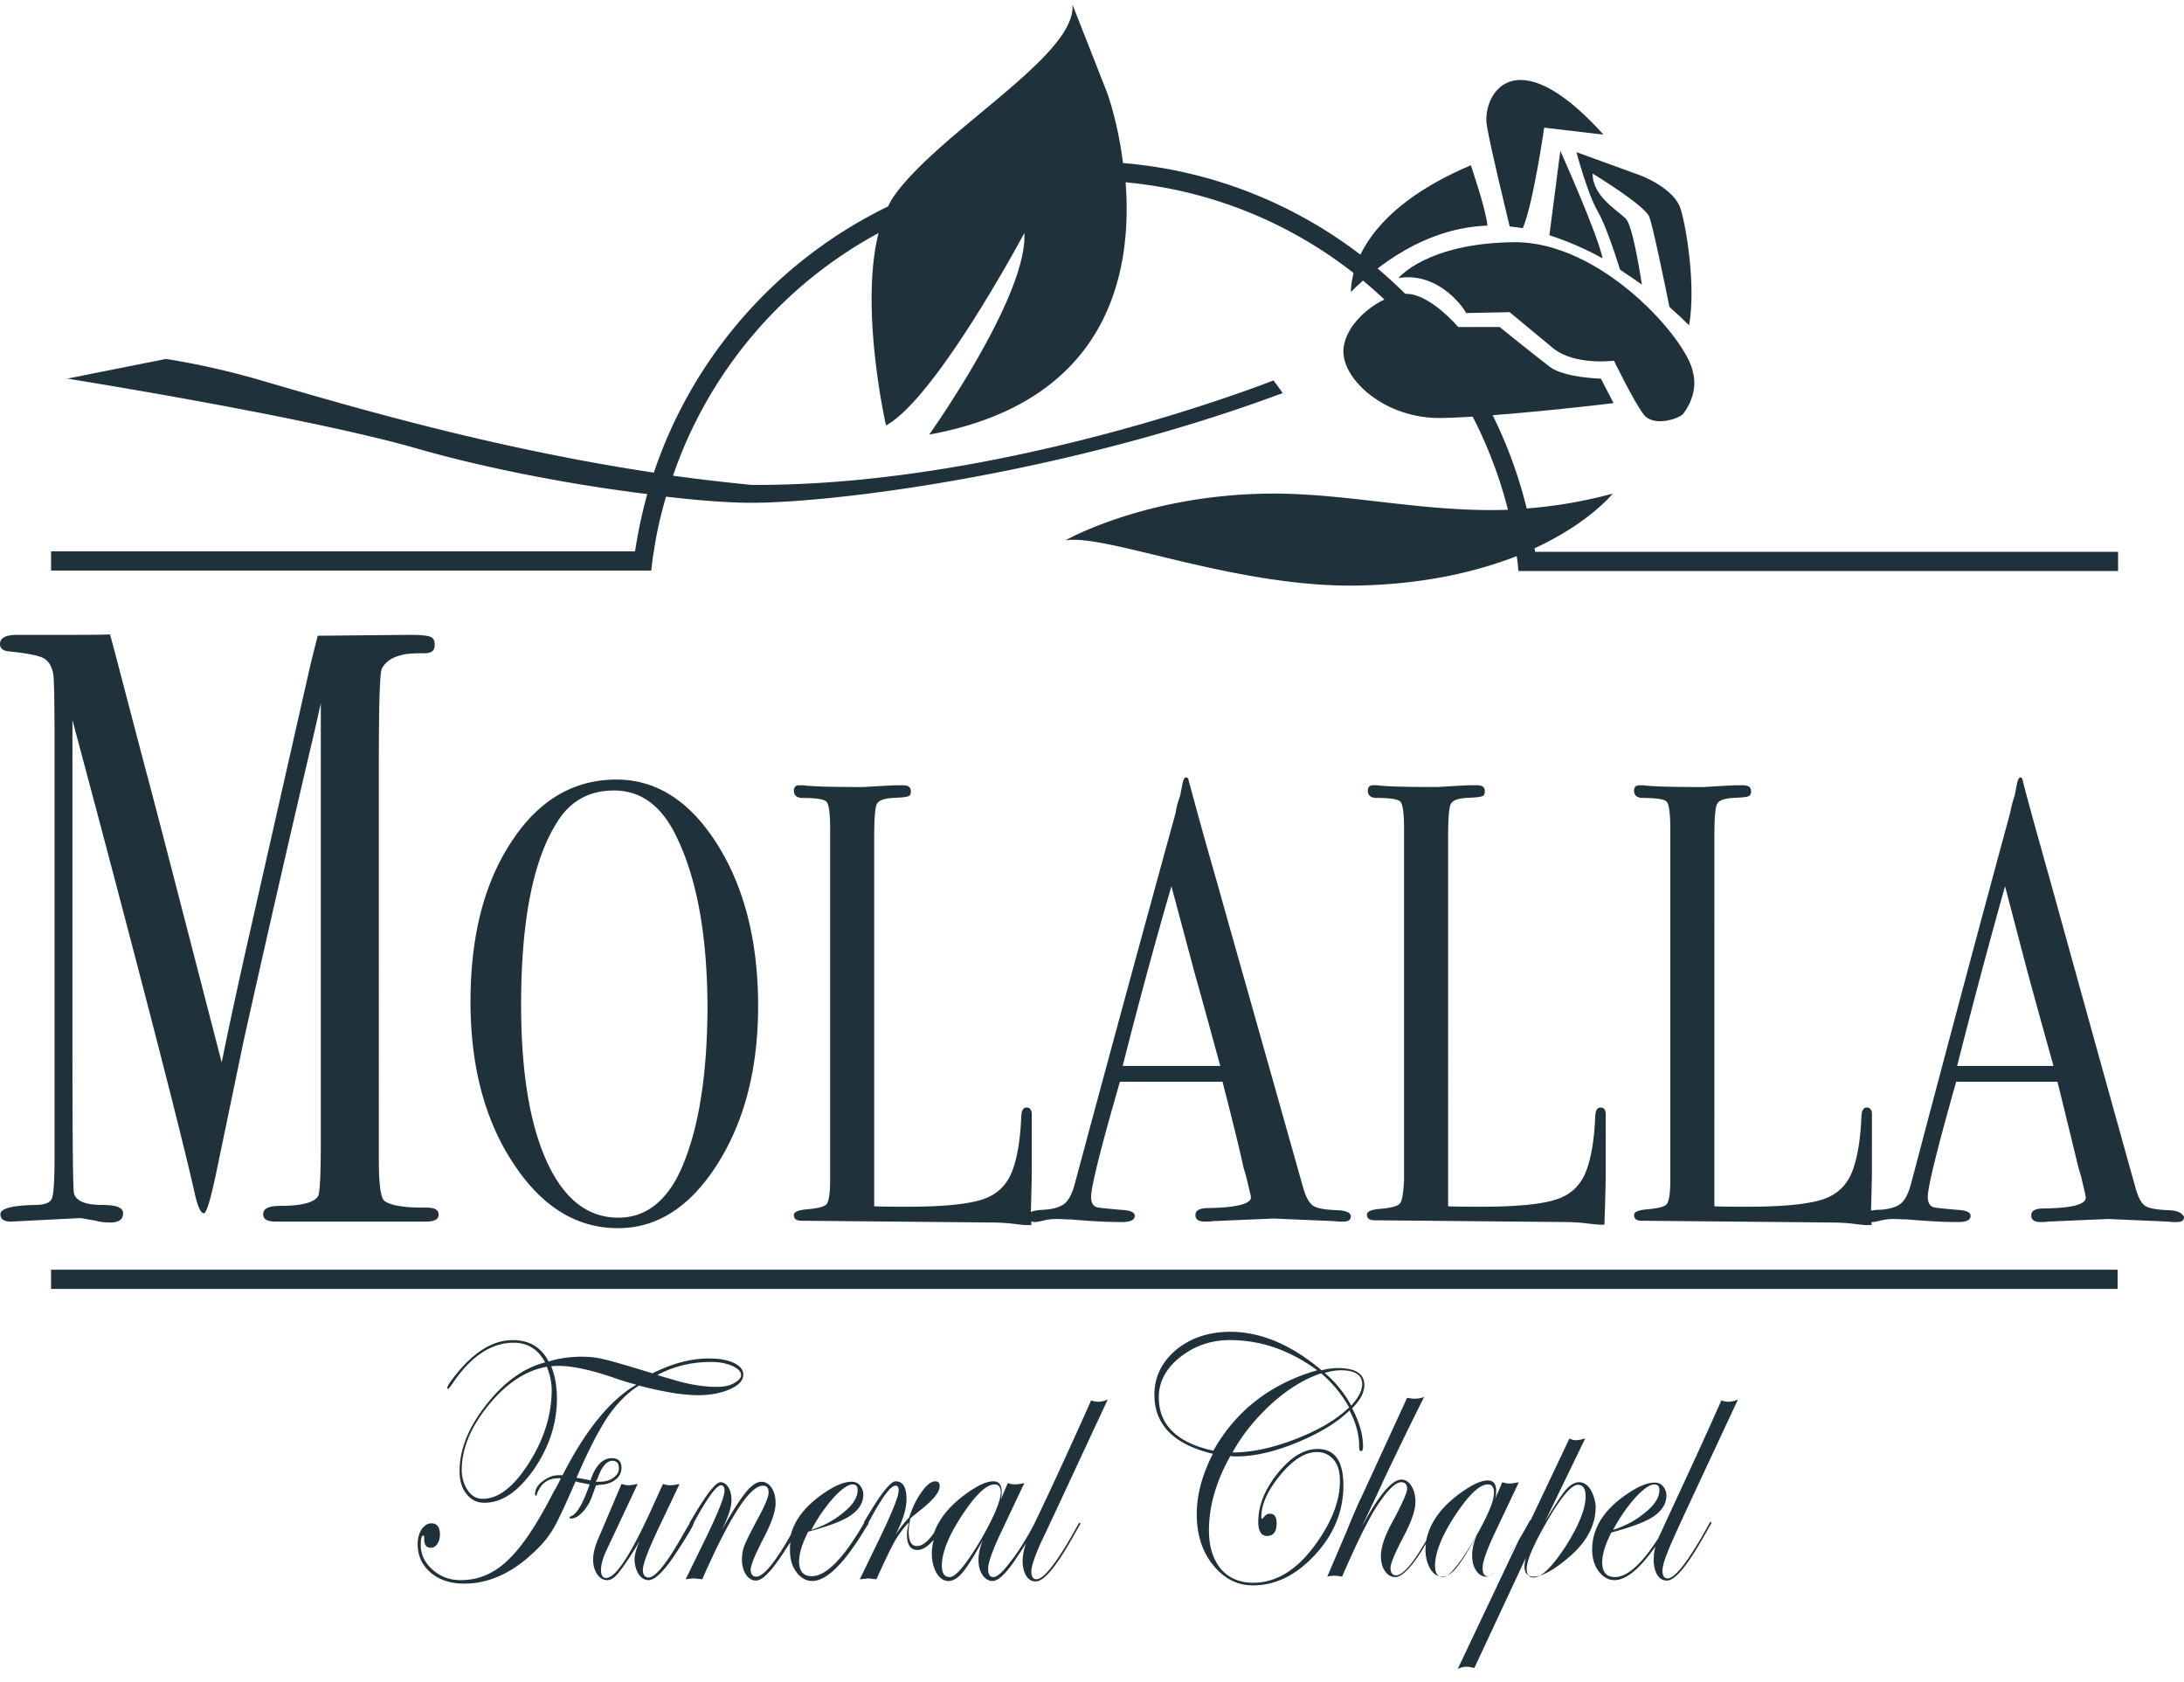 <svg width="100" height="77" fill="none" xmlns="http://www.w3.org/2000/svg">
    <g fill="#1F313A">
        <path
            d="M27.398 67.973c.32 0 .58-.08.76-.22.2-.14.299-.34.299-.56 0-.28-.14-.44-.44-.44-.42 0-.759.34-.979 1.02a7.52 7.52 0 0 0-.64-.12c.52-1.221 1-2.142 1.42-2.782.44-.64.919-1.121 1.438-1.441 1.08.28 1.979.44 2.718.44.56 0 1.06-.1 1.46-.28.399-.18.599-.4.599-.66 0-.221-.14-.401-.44-.541s-.68-.2-1.14-.2c-.799 0-1.658.22-2.577.68-1.18-.36-1.919-.58-2.218-.64-.3-.08-.64-.12-1.02-.12-.579 0-1.079.08-1.518.22-.34-.66-.9-.981-1.639-.981-.86 0-1.679.48-2.478 1.421-.34.42-.52.66-.52.76 0 .04.02.06.04.06 0 0 .04-.04.12-.14.86-1.32 1.819-1.981 2.878-1.981.64 0 1.12.3 1.439.9-1 .26-1.899.921-2.698 1.942-.8 1.021-1.219 2.022-1.219 3.023 0 .44.1.8.32 1.06.22.28.48.4.82.4.798 0 1.538-.5 2.257-1.52.7-1.021 1.06-2.102 1.06-3.243 0-.54-.08-1.04-.26-1.481.12-.02.22-.02.36-.02.599 0 1.458.18 2.557.56.34.12.68.22.98.3-1.18.681-2.319 2.062-3.378 4.144h-.18c-.26 0-.5.1-.74.28-.239.18-.339.38-.339.6 0 .04.02.06.04.06s.04-.04.06-.12c.18-.46.5-.68.96-.68h.12c-.12.26-.22.44-.3.56-.76 1.501-1.46 2.562-2.119 3.183-.64.62-1.359.92-2.158.92-.52 0-.94-.16-1.299-.48-.36-.32-.54-.7-.54-1.14 0-.28.04-.421.12-.421.04 0 .04.06.04.18 0 .24.1.38.3.38.12 0 .22-.06.3-.18.08-.12.12-.26.12-.42 0-.36-.14-.52-.4-.52-.16 0-.32.1-.44.28-.12.18-.18.42-.18.68 0 .52.2.961.6 1.301.4.34.92.5 1.539.5 1.059 0 2.098-.44 3.077-1.34.38-.34.68-.68.9-1.021.22-.34.5-.92.859-1.742.12-.26.2-.46.26-.58l.12.04c.22.04.4.08.52.1-.3.86-.58 1.361-.86 1.461-.04.02-.06.04-.06.06 0 .04.02.04.08.04.16 0 .34-.1.54-.32s.34-.48.44-.78c.099-.26.139-.4.159-.42h.1v-.02Zm-.04-.28c.18-.54.42-.82.68-.82.2 0 .3.12.3.34 0 .18-.08.32-.26.44-.16.12-.38.18-.64.18h-.16l.08-.14Zm5.196-5.344c.38 0 .7.06.979.18.26.12.4.26.4.42 0 .14-.12.26-.34.38-.22.12-.48.16-.78.16-.579 0-1.219-.1-1.898-.3l-.82-.24c.74-.4 1.56-.6 2.459-.6Zm-7.294 1.28c0 1.122-.34 2.242-1.04 3.343-.699 1.101-1.398 1.642-2.118 1.642-.28 0-.5-.12-.68-.38-.18-.26-.28-.581-.28-.941 0-.981.42-1.982 1.24-2.983.82-1 1.718-1.581 2.658-1.741.14.36.22.72.22 1.06ZM50.72 64.07c-.14.06-.28.1-.44.1-.1 0-.2-.02-.32-.06a263.96 263.96 0 0 1-1.879 4.123c-.3.64-.54 1.141-.719 1.521-.36.681-.72 1.261-1.08 1.722-.359.48-.619.72-.798.72-.16 0-.24-.12-.24-.38s.18-.8.56-1.601l1.098-2.322c-.18.04-.32.06-.44.06-.1 0-.2-.02-.319-.06l-.32.76c.04-.14.04-.26.04-.36 0-.32-.12-.48-.38-.48-.3 0-.699.18-1.178.52-.8.56-1.3 1.181-1.54 1.842-.28.4-.539.6-.779.6-.26 0-.38-.22-.38-.66 0-.16.02-.36.08-.6l.08-.08c.18-.14.32-.26.4-.321.58-.46.86-.82.86-1.08 0-.14-.06-.221-.2-.221-.18 0-.4.16-.62.48-.24.32-.42.7-.58 1.181-.2.2-.4.46-.619.78.34-.66.5-1.2.5-1.62 0-.54-.16-.821-.5-.821-.22 0-.66.54-1.299 1.621l-.12.2c-.02.02-.02.04-.02.06v.02c-.939 1.622-1.738 2.442-2.398 2.442-.38 0-.58-.22-.58-.68 0-.36.14-.82.42-1.361.9-.24 1.56-.48 1.939-.74.38-.261.58-.581.58-.962 0-.16-.06-.3-.16-.42a.472.472 0 0 0-.38-.16c-.34 0-.78.18-1.32.56-.799.56-1.278 1.181-1.458 1.862-.72 1.28-1.259 1.922-1.579 1.922-.16 0-.26-.1-.26-.32 0-.201.2-.681.58-1.422.38-.72.56-1.26.56-1.621 0-.28-.06-.52-.18-.7-.12-.18-.28-.281-.46-.281-.22 0-.46.16-.72.48-.26.32-.639.901-1.119 1.762.3-.6.46-1.061.46-1.401 0-.22-.04-.42-.14-.58-.1-.16-.22-.241-.36-.241-.22 0-.639.54-1.278 1.621l-.12.2c-.02.02-.02.04-.02.06l-.08.14-.2.34c-.74 1.322-1.28 2.002-1.599 2.002-.16 0-.26-.12-.26-.34 0-.28.24-.9.7-1.881l.979-2.062c-.18.04-.34.06-.44.06-.08 0-.2-.02-.32-.06l-.599 1.321c-.92 1.982-1.579 2.983-1.998 2.983-.16 0-.24-.12-.24-.36 0-.241.08-.521.22-.841l1.459-3.103c-.2.04-.34.06-.42.06-.08 0-.18-.02-.32-.06l-1.019 2.402c-.18.4-.28.74-.28 1.06 0 .261.06.481.18.661.12.18.28.28.46.28s.36-.12.54-.36c.18-.22.459-.62.839-1.24l.12-.22c-.16.36-.24.66-.24.86 0 .26.06.48.18.68.12.18.28.28.46.28.279 0 .679-.38 1.178-1.12.58-.881.88-1.381.9-1.521.619-1.141 1.039-1.702 1.239-1.702.1 0 .16.08.16.24 0 .28-.28.981-.82 2.102l-.96 1.962c.12-.02.26-.04.4-.04.04 0 .16.02.36.04 1.26-2.863 2.178-4.284 2.778-4.284.18 0 .26.1.26.32 0 .18-.16.58-.5 1.201-.32.6-.52 1.001-.6 1.201-.08.2-.12.42-.12.66 0 .261.06.501.18.681.12.18.28.28.46.28.28 0 .66-.38 1.16-1.12.16-.24.3-.46.419-.64-.02.12-.02.24-.02.38 0 .4.1.74.3 1 .2.26.44.4.72.4.599 0 1.338-.68 2.197-2.021l.26-.42c.08-.12.12-.18.12-.2v-.04c.6-1.121 1-1.682 1.24-1.682.099 0 .139.08.139.22 0 .26-.26.901-.76 1.962l-1.019 2.102c.24-.02.36-.04.38-.04.04 0 .16.02.38.04.4-.881.68-1.462.84-1.742.159-.28.379-.58.639-.86-.04.22-.08.42-.08.56 0 .46.16.7.48.7.24 0 .479-.16.739-.46-.04.2-.08.4-.08.62 0 .36.08.661.22.901s.34.36.54.36c.199 0 .419-.12.639-.38.22-.26.54-.76.939-1.5-.14.34-.2.64-.2.92s.06.5.18.68c.12.18.28.28.46.28.28 0 .659-.38 1.139-1.12.16-.24.3-.44.4-.62-.1.28-.16.56-.16.84 0 .26.06.48.16.66.12.18.26.26.439.26.38 0 .94-.68 1.719-2.061l.26-.46c.04-.06.06-.1.06-.12 0-.02 0-.04-.02-.04s-.06.02-.08.08c-.92 1.68-1.56 2.501-1.899 2.501-.16 0-.24-.12-.24-.36 0-.22.14-.64.42-1.28.36-.741 1.359-2.903 3.077-6.586Zm-12.53 4.464c.36-.38.639-.58.859-.58.14 0 .22.08.22.26 0 .32-.2.66-.62 1-.42.36-.92.64-1.499.82.32-.6.68-1.1 1.04-1.5Zm6.774 1.861c-.7 1.201-1.2 1.802-1.479 1.802-.24 0-.36-.18-.36-.52 0-.581.3-1.362.92-2.303.62-.94 1.119-1.42 1.498-1.42.18 0 .28.12.28.38-.02.4-.3 1.08-.859 2.061ZM60.332 66.332c-.62 0-1.22.36-1.819 1.1-.6.741-.9 1.482-.9 2.242 0 .42.14.64.4.64.3 0 .44-.2.44-.58 0-.3-.1-.44-.32-.44-.1 0-.2.06-.3.2l-.04.04c-.02 0-.04-.02-.04-.08 0-.6.3-1.24.88-1.941.58-.7 1.14-1.041 1.659-1.041.32 0 .58.12.78.36.199.24.279.56.279.98 0 .782-.28 1.602-.84 2.483-.919 1.441-1.958 2.162-3.137 2.162-.62 0-1.12-.22-1.479-.64-.36-.441-.54-1.022-.54-1.762 0-1.101.32-2.222.98-3.403.08.02.18.02.28.02.799 0 1.698-.2 2.737-.62 1.02-.42 1.839-.901 2.439-1.482.28.54.44 1.081.44 1.602 0 .18.02.26.08.26s.099-.06.099-.2c0-.54-.16-1.121-.5-1.762.36-.36.56-.72.56-1.06 0-.521-.4-.781-1.219-.781-.26 0-.5.04-.74.1-1.398-1.181-2.797-1.761-4.176-1.761-.98 0-1.819.28-2.478.82-.66.56-1 1.241-1 2.062 0 1.38.9 2.282 2.678 2.702-.48.94-.739 1.861-.739 2.762 0 .92.24 1.701.74 2.322.5.62 1.099.94 1.838.94 1.04 0 1.998-.48 2.858-1.42.86-.941 1.279-2.002 1.279-3.143 0-1.14-.4-1.681-1.18-1.681Zm1.059-3.603c.66 0 .98.22.98.64 0 .28-.16.6-.5.981-.32-.58-.72-1.08-1.22-1.501.28-.08.52-.12.74-.12Zm.38 1.701c-.6.58-1.44 1.061-2.479 1.461-1.039.4-1.998.6-2.857.6.46-.84 1.079-1.58 1.798-2.24.74-.661 1.48-1.122 2.259-1.382.54.46.959.98 1.279 1.561Zm-8.714-.46c0-.7.32-1.321.98-1.842.66-.52 1.419-.78 2.278-.78 1.419 0 2.738.46 3.997 1.38-2.139.621-3.717 1.842-4.756 3.684-1.66-.36-2.498-1.181-2.498-2.442ZM72.842 68.213c-.14-.24-.34-.36-.54-.36s-.4.12-.6.34c-.2.24-.519.72-.959 1.461l1.839-3.803c-.16.04-.3.08-.4.08-.1 0-.22-.02-.32-.08l-1.778 3.743c-.02 0-.04.02-.06.06-.38.701-.74 1.302-1.099 1.782-.36.48-.62.72-.8.72-.16 0-.24-.12-.24-.38s.18-.8.56-1.601l1.1-2.322c-.18.04-.32.06-.44.06-.1 0-.2-.02-.32-.06l-.32.76c.04-.14.04-.26.04-.36 0-.32-.12-.48-.38-.48-.3 0-.699.18-1.178.52-.94.66-1.48 1.401-1.64 2.222-.619 1.081-1.078 1.601-1.378 1.601-.18 0-.26-.12-.26-.34 0-.2.2-.68.6-1.441.36-.68.54-1.201.54-1.581 0-.28-.06-.52-.18-.72-.12-.201-.28-.301-.46-.301-.44 0-1.06.74-1.839 2.202.62-1.301.94-1.982.96-2.042a179.62 179.62 0 0 1 1.918-3.943c-.14.06-.3.08-.46.08-.08 0-.2-.02-.32-.04l-.939 2.042c-.7 1.52-1.119 2.442-1.259 2.722-.26.58-.44 1.02-.56 1.32l-.898 2.102c.16-.04.28-.04.36-.04.08 0 .199.02.319.04.72-1.66 1.279-2.782 1.699-3.382.42-.62.759-.941 1.019-.941.16 0 .26.1.26.3 0 .18-.24.72-.74 1.642-.32.6-.46 1.08-.46 1.44 0 .28.06.501.18.681.12.18.28.28.48.28.32 0 .8-.5 1.399-1.52 0 .08-.02.16-.02.24 0 .36.08.66.22.9s.34.36.54.36.419-.12.639-.38c.22-.26.54-.76.939-1.501-.14.34-.2.64-.2.92s.06.501.18.681c.12.18.28.28.46.28.28 0 .66-.38 1.139-1.12.14-.22.28-.42.38-.6L66.746 76.4c.14-.06.26-.1.4-.1.08 0 .2.02.36.06l2.357-5.044c-.04.16-.06.3-.06.38 0 .32.14.48.4.48.38 0 .92-.28 1.599-.86.839-.7 1.259-1.481 1.259-2.342 0-.2-.08-.5-.22-.76Zm-5.296 2.182c-.7 1.201-1.199 1.801-1.479 1.801-.24 0-.36-.18-.36-.52 0-.58.3-1.361.92-2.302.62-.94 1.119-1.42 1.499-1.42.18 0 .28.12.28.38 0 .4-.3 1.08-.86 2.061Zm4.137.4c-.62.941-1.1 1.421-1.48 1.421-.199 0-.299-.14-.299-.4 0-.36.28-1.02.82-1.981.699-1.241 1.219-1.862 1.518-1.862.24 0 .36.18.36.52 0 .581-.32 1.362-.92 2.302ZM79.576 64.07c-.14.06-.28.1-.44.1-.099 0-.199-.02-.319-.06a263.96 263.96 0 0 1-1.878 4.123c-.52 1.121-.86 1.862-1.02 2.202-.759 1.181-1.418 1.761-1.978 1.761-.38 0-.58-.22-.58-.68 0-.36.14-.82.42-1.361.9-.24 1.559-.48 1.939-.74.38-.26.58-.581.58-.962 0-.16-.06-.3-.16-.42a.472.472 0 0 0-.38-.16c-.34 0-.78.18-1.32.56-1.038.721-1.538 1.562-1.538 2.502 0 .4.1.741.3 1.001.2.26.44.4.719.4.54 0 1.16-.52 1.878-1.54-.06.2-.08.42-.08.64 0 .26.06.48.16.66.12.18.26.26.44.26.38 0 .94-.68 1.719-2.061l.26-.46c.04-.06.06-.1.06-.12 0-.02 0-.04-.02-.04s-.06.02-.08.08c-.92 1.68-1.56 2.502-1.899 2.502-.16 0-.24-.12-.24-.36 0-.22.14-.641.42-1.282.3-.7 1.319-2.862 3.037-6.545ZM74.9 68.534c.36-.38.64-.58.86-.58.14 0 .22.08.22.26 0 .32-.2.66-.62 1-.42.36-.92.64-1.499.82.32-.6.68-1.1 1.04-1.5ZM4.396 55.884c.2.06.42.08.66.08.38 0 .58-.14.58-.42 0-.26-.3-.381-.92-.381-.76 0-1.199-.16-1.319-.5-.06-.06-.08-2.442-.08-7.146V32.966l1.1 4.123c2.477 9.347 3.976 15.192 4.496 17.534.14.62.28.92.42.92.12 0 .3-.6.56-1.821l1.278-6.145a1243.58 1243.58 0 0 1 3.218-14.051c.2-.88.3-1.321.3-1.341v20.016c0 1.601-.04 2.462-.14 2.582-.2.28-.78.42-1.7.42-.539 0-.799.12-.799.38 0 .24.2.34.58.34h6.875c.38 0 .579-.1.579-.32s-.18-.32-.56-.32h-.16c-.959 0-1.558-.12-1.798-.34-.14-.18-.22-.78-.22-1.822V35.127c0-2.842.04-4.343.14-4.523.16-.3.46-.52.92-.62.18-.06.539-.08 1.038-.08.32 0 .46-.12.46-.381 0-.16-.04-.28-.14-.34-.1-.08-.44-.12-1.059-.12l-4.157.04c-.12.48-.28 1.08-.44 1.8l-2.897 12.791c-.36 1.621-.72 3.263-1.06 4.944-1.938-7.486-3.097-11.99-3.516-13.53-.98-3.724-1.5-5.745-1.599-6.065-.44.02-1.219.02-2.318.02H.799c-.54 0-.799.14-.799.42 0 .2.14.32.44.34.779.08 1.299.18 1.538.3.24.12.4.38.46.74.04.181.06 1.342.06 3.484V52.86c0 1.141-.04 1.802-.12 2.002-.08.2-.34.3-.78.3-1.038.02-1.578.16-1.578.42 0 .24.16.34.5.34l3.177-.16c.22.04.44.08.7.12ZM28.217 35.688c-1.938 0-3.557.94-4.796 2.842-1.259 1.901-1.878 4.343-1.878 7.325 0 2.923.64 5.385 1.938 7.366 1.3 2.002 2.898 3.003 4.816 3.003 1.799 0 3.318-.981 4.557-2.943 1.239-1.961 1.858-4.363 1.858-7.225 0-2.943-.62-5.405-1.858-7.386-1.26-2.002-2.798-2.983-4.637-2.983Zm3.058 17.633c-.66 1.602-1.659 2.422-2.958 2.422-1.419 0-2.498-.86-3.277-2.562-.78-1.701-1.18-4.103-1.18-7.185 0-3.883.56-6.686 1.68-8.407.599-.94 1.458-1.401 2.578-1.401 1.159 0 2.058.62 2.717 1.841 1.04 1.962 1.559 4.684 1.559 8.187-.02 2.942-.38 5.324-1.12 7.105ZM55.336 55.303c-.4 0-.6.1-.6.32 0 .2.14.3.44.3.12 0 .22 0 .34-.02l2.797-.12 2.798.12c.12.02.24.02.4.02.22 0 .34-.08.34-.24 0-.16-.2-.26-.58-.28-.58-.02-.96-.08-1.14-.2-.179-.12-.339-.4-.459-.82-2.098-7.447-3.417-12.09-3.937-13.952-.68-2.362-1.099-3.923-1.299-4.663-.02-.12-.06-.18-.12-.18-.08 0-.14.1-.18.32l-.1.52c-.1.28-.18.54-.2.76a2831.03 2831.03 0 0 0-4.615 16.974c-.12.46-.28.78-.48.94-.2.16-.54.261-1 .281-.24.02-.419.04-.539.1.02-.84.04-1.461.04-1.861V51.12c.02-.28-.06-.42-.24-.42-.14 0-.22.12-.24.38-.04 1.06-.18 1.921-.42 2.542-.239.62-.679 1.06-1.338 1.28-.66.22-1.799.34-3.417.34-.66 0-1.18 0-1.56-.02V38.31c0-.84.04-1.34.12-1.5.08-.16.32-.26.72-.28.4-.02.64-.04.72-.08.08-.02.12-.101.12-.221 0-.2-.12-.28-.38-.28h-.22c-.24 0-.54.02-.9.04-.359.02-.599.04-.719.04-1.359 0-2.258-.02-2.718-.08h-.18c-.16 0-.24.08-.24.26 0 .2.14.32.4.32.64 0 1 .06 1.1.18.1.12.16.52.16 1.241v16.093c0 .6-.06.94-.16 1.08-.1.12-.42.2-.94.241-.38.04-.56.12-.56.26 0 .18.12.26.36.26l8.614.08c.4 0 .759.02 1.079.06.32.04.52.06.6.06h.22v-.18c.04.02.1.04.159.04.08 0 .16-.02.28-.04.22-.06.44-.1.68-.1.239 0 .459.02.679.02.899.08 1.678.12 2.358.12.38 0 .58-.1.58-.28 0-.18-.22-.26-.64-.28-.7-.06-1.06-.1-1.1-.12-.18-.06-.26-.22-.26-.48 0-.46.44-2.222 1.32-5.265h4.696c.52 2.022.84 3.343.96 3.923l.12.4.18.761c.04.14.04.2.04.22 0 .28-.64.46-1.94.48Zm-3.937-6.485c.86-3.383 1.618-6.125 2.238-8.247l1.06 3.964c.559 1.981.938 3.402 1.178 4.263H51.4v.02ZM64.089 55.103c-.1.12-.42.2-.94.24-.38.04-.56.12-.56.26 0 .18.12.26.36.26l8.614.08c.4 0 .76.02 1.079.06.32.04.52.06.6.06h.22c.04-1.14.06-1.961.06-2.461V51.12c.02-.28-.06-.42-.24-.42-.14 0-.22.12-.24.38-.04 1.06-.18 1.921-.42 2.542-.24.62-.68 1.06-1.34 1.28-.659.22-1.798.34-3.416.34-.66 0-1.18 0-1.56-.02V38.31c0-.841.04-1.341.12-1.502.08-.16.32-.26.72-.28.4-.02.64-.04.72-.08.08-.02.12-.1.12-.22 0-.2-.12-.28-.38-.28h-.22c-.24 0-.54.02-.9.04-.359.02-.599.04-.719.04-1.359 0-2.258-.02-2.717-.08h-.18c-.16 0-.24.08-.24.26 0 .2.14.32.4.32.639 0 .999.06 1.099.18.1.12.16.52.16 1.241v16.093c-.04.58-.08.94-.2 1.06ZM99.34 55.403c-.56-.02-.939-.08-1.119-.2-.18-.12-.32-.4-.44-.82-2.078-7.447-3.357-12.09-3.876-13.952-.66-2.362-1.1-3.923-1.28-4.663-.02-.12-.06-.18-.1-.18-.079 0-.139.1-.179.32l-.1.52c-.1.28-.16.54-.2.76-1.159 4.264-2.678 9.928-4.536 16.974-.12.46-.28.78-.48.94-.2.16-.54.261-.979.281-.16 0-.28.02-.38.04.02-.82.04-1.421.04-1.821V51.12c.02-.28-.06-.42-.24-.42-.14 0-.22.12-.24.38-.04 1.06-.18 1.921-.419 2.542-.24.62-.68 1.06-1.339 1.28-.66.22-1.798.34-3.417.34-.66 0-1.18 0-1.559-.02V38.31c0-.84.04-1.34.12-1.5.08-.16.32-.26.72-.28.4-.02.639-.04.719-.08.08-.02.12-.101.12-.221 0-.2-.12-.28-.38-.28h-.22c-.24 0-.54.02-.899.04-.36.02-.6.04-.72.04-1.358 0-2.258-.02-2.717-.08h-.18c-.16 0-.24.08-.24.26 0 .2.14.32.4.32.64 0 .999.06 1.099.18.1.12.16.52.16 1.241v16.093c0 .6-.06.94-.16 1.08-.1.12-.42.2-.94.241-.38.04-.559.12-.559.26 0 .18.12.26.36.26l8.613.08c.4 0 .76.02 1.079.06.32.04.52.06.6.06h.22v-.14h.02c.08 0 .16-.02.28-.04.219-.06.439-.1.679-.1.24 0 .46.02.679.02.88.08 1.659.12 2.318.12.38 0 .56-.1.56-.28 0-.18-.22-.26-.62-.28-.68-.06-1.039-.1-1.079-.12-.18-.06-.26-.22-.26-.48 0-.46.44-2.222 1.3-5.265h4.636c.5 2.022.819 3.343.959 3.923l.12.4.18.761c.02.14.04.2.04.22 0 .32-.64.48-1.919.5-.4 0-.58.101-.58.321 0 .2.14.3.44.3.12 0 .22 0 .32-.02l2.758-.12 2.758.12c.12.02.24.02.4.02.219 0 .319-.08.319-.24-.1-.18-.28-.28-.66-.3Zm-9.732-6.585a325.46 325.46 0 0 1 2.198-8.247l1.04 3.964c.54 1.981.939 3.402 1.179 4.263h-4.417v.02ZM96.962 58.125H2.338v.88h94.624v-.88ZM29.816 26.14c.04-.3.06-.58.12-.88.12-.861.32-1.702.56-2.523 1.558.18 2.917.28 3.896.28 3.857 0 14.389-1.32 24.341-5.023l-.42-.58s-12.25 4.863-23.92 4.783a92.534 92.534 0 0 1-3.578-.42 20.022 20.022 0 0 1 9.413-11.11c-.88 3.464.34 8.808.34 8.808 2.298-1.241 6.335-8.807 6.335-8.807.16 2.882-4.357 9.227-4.357 9.227 8.213-1.501 9.313-7.406 8.993-11.549 8.493.78 15.467 6.906 17.506 14.992-3.717.12-6.935-.68-10.392-.74-5.995-.08-9.872 2.141-9.872 2.141 1.898-.32 7.894 2.222 13.57 2.062 3.017-.08 5.335-.66 7.094-1.341.04.22.06.44.08.68h27.457v-.88H70.284c0-.06-.02-.1-.02-.16 2.518-1.162 3.577-2.503 3.577-2.503-1.399.38-2.698.58-3.937.68-2.098-8.566-9.492-15.071-18.485-15.812-.22-1.761-.66-3.062-.76-3.302C50.34 3.343 49.102.2 49.102.2c.24 2.302-5.995 5.764-8.134 8.727a2.7 2.7 0 0 0-.3.52 20.977 20.977 0 0 0-10.73 12.19c-7.435-1.121-13.93-3.043-17.987-4.224-2.378-.7-4.356-.98-4.356-.98l-4.516.9s10.85 1.722 16.027 3.203c3.257.94 7.254 1.681 10.531 2.081-.24.861-.42 1.722-.56 2.622H2.339v.881h27.479v.02Z" />
    </g>
    <g fill="#1F313A">
        <path
            d="M73.421 6.164c-4.116-4.563-5.595-1.761-5.335-.38.2 1.161.839 3.723 1.039 4.584.2.02.4.04.6.08.479-1.121.979-4.604.979-4.604l2.717.32ZM61.85 13.37c1.18-1.18 3.398-2.942 6.256-3.042-.06-.721-.76-2.763-.76-2.763-4.856 2.062-5.475 4.724-5.495 5.805Z" />
        <path
            d="M70.943 10.768c.86.28 1.679.64 2.438 1.06-.26-1.2-1.938-4.923-1.938-4.923l-.5 3.863ZM76.958 9.587c-.28-.98-1.858-1.561-1.858-1.561l-2.918-1.06s.5 1.9.98 2.721c.34.58.779 1.902 1.018 2.662.34.22.68.46 1 .68-.12-.74-.44-2.721-.74-3.021-.38-.38-1.519-1.021-1.519-2.062 0 0 2.379 1.441 2.598 1.981.16.42.7 3.023.92 4.124.34.3.64.58.899.84.32-1.761-.12-4.463-.38-5.304Z" />
    </g>
    <path
        d="m73.881 18.454-.58-1.12s-1.678-.04-2.338-.541c-.66-.5-2.298-1.822-2.298-1.822h-1.898s-1.28-1.52-2.378-1.52c-1.12 0-2.838 1.28-2.878 2.601-.04 1.321 1.898 3.123 4.476 3.083 2.578-.04 7.894-.68 7.894-.68Z"
        fill="#1F313A" />
    <path
        d="M64.029 12.73s1.299-1.602 5.296-1.642c4.016-.04 7.953 4.484 8.193 5.965.24.92-.28 1.661-.44 1.881-.16.22-1.359.64-1.818.04-.46-.6-1.36-2.462-1.36-2.462s-1.798.24-2.797-.58c-1.019-.84-1.978-1.641-1.978-1.641l-1.999.04c.02-.04-1.159-1.922-3.097-1.602Z"
        fill="#1F313A" />
</svg>